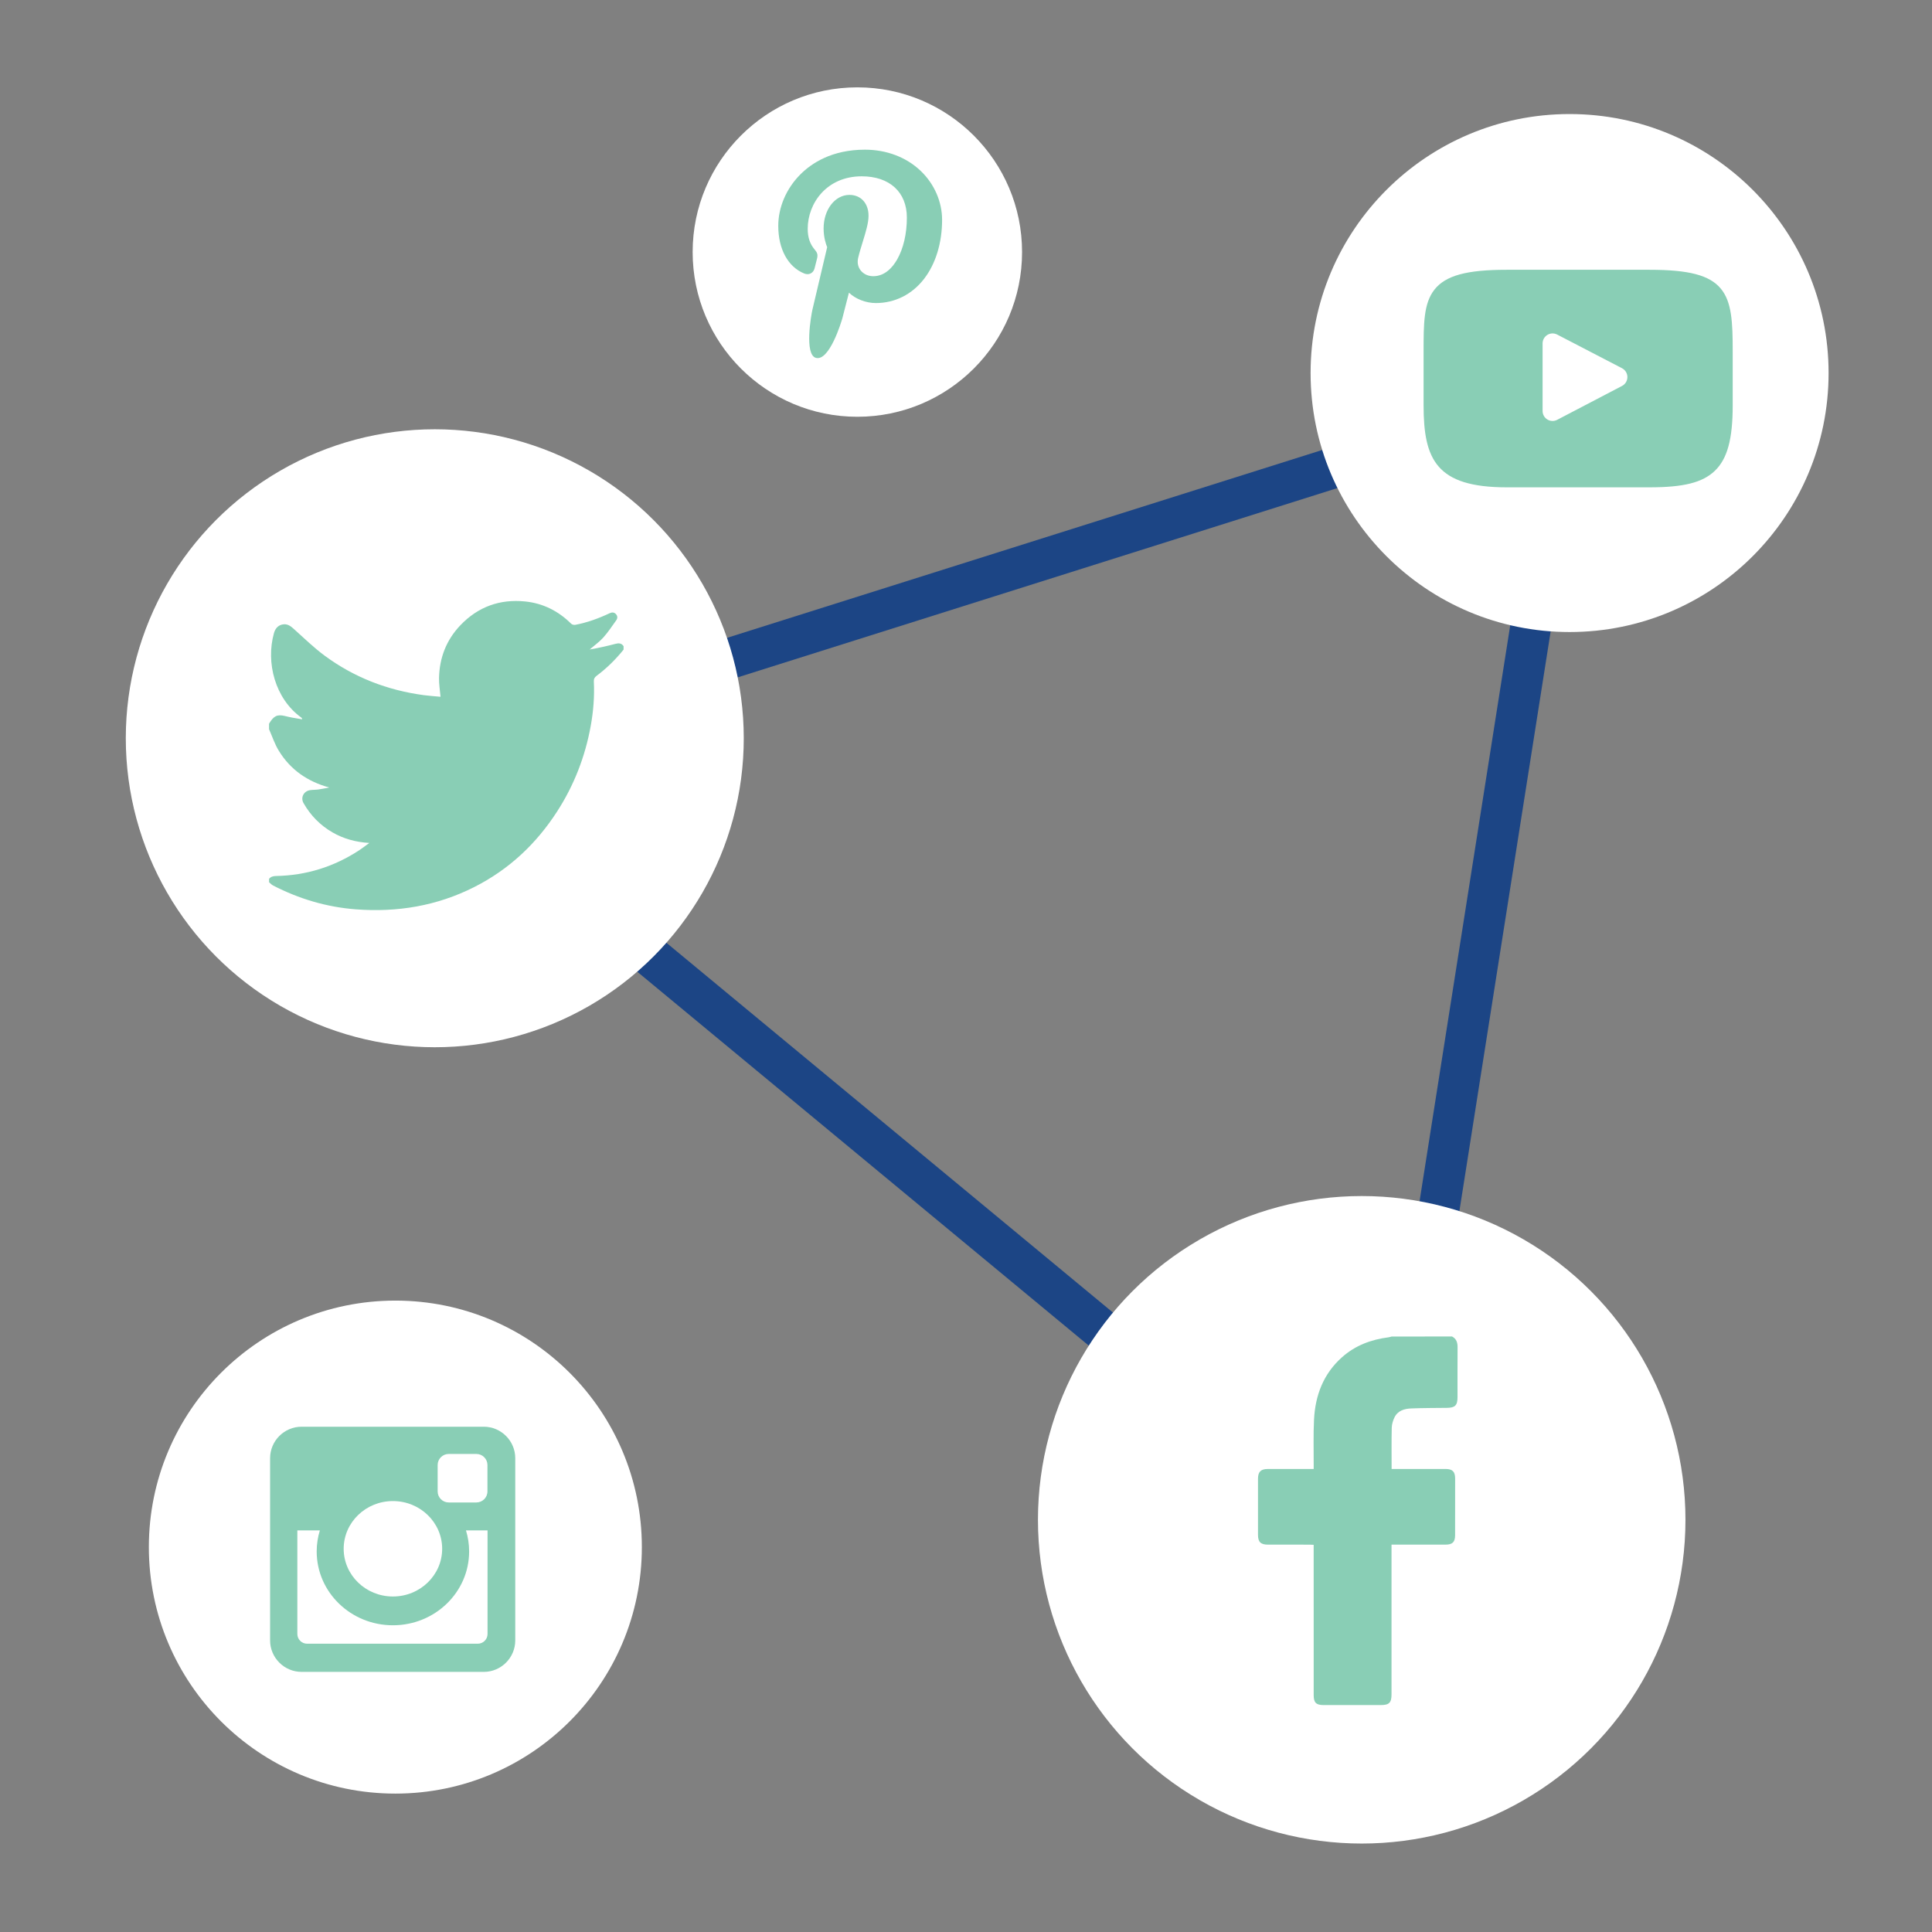 <svg xmlns="http://www.w3.org/2000/svg" xmlns:xlink="http://www.w3.org/1999/xlink" id="Layer_1" x="0px" y="0px" width="141.73px" height="141.73px" viewBox="0 0 141.73 141.73" style="enable-background:new 0 0 141.73 141.73;" xml:space="preserve"><rect x="0" y="0" width="141.73" height="141.73" fill="#808080" stroke="none"/><style type="text/css">	.st0{fill:none;stroke:#1C4585;stroke-width:3;stroke-miterlimit:10;}	.st1{fill:#FFFFFF;}	.st2{fill:#89CEB5;}</style><polygon id="XMLID_236_" class="st0" points="30.228,55.658 114.978,28.908 101.478,114.658 "></polygon><circle id="XMLID_235_" class="st1" cx="115.144" cy="27.366" r="19"></circle><circle id="XMLID_234_" class="st1" cx="99.894" cy="111.491" r="23.75"></circle><circle id="XMLID_233_" class="st1" cx="62.895" cy="18.491" r="12.083"></circle><circle id="XMLID_232_" class="st1" cx="29.003" cy="113.494" r="18.083"></circle><circle id="XMLID_231_" class="st1" cx="31.895" cy="54.158" r="22.667"></circle><g id="XMLID_229_">	<path id="XMLID_230_" class="st2" d="M106.522,98.044c0.317,0.168,0.406,0.442,0.404,0.784  c-0.009,1.223-0.003,2.446-0.004,3.669c-0.001,0.604-0.18,0.777-0.786,0.783  c-0.871,0.009-1.742,0.008-2.612,0.042c-0.506,0.02-0.989,0.161-1.231,0.667  c-0.111,0.232-0.19,0.501-0.196,0.756c-0.022,0.993-0.009,1.987-0.009,3.018c0.1,0,0.193,0,0.286,0  c1.223,0,2.446-0.001,3.669,0c0.508,0,0.704,0.191,0.705,0.7c0.002,1.39,0.002,2.781-0.003,4.171  c-0.002,0.491-0.196,0.677-0.694,0.678c-1.214,0.002-2.429,0.001-3.643,0.001c-0.096,0-0.191,0-0.327,0  c0,0.119,0,0.221,0,0.322c0,3.555,0,7.11-0,10.665c0,0.609-0.174,0.782-0.786,0.782  c-1.399,0-2.798,0-4.197-0c-0.546-0-0.727-0.178-0.727-0.726c-0.001-3.555-0.001-7.11-0.001-10.665  c0-0.113,0-0.226,0-0.364c-0.116-0.005-0.209-0.013-0.302-0.013c-1.021-0.001-2.042,0.001-3.062-0.001  c-0.519-0.001-0.719-0.195-0.72-0.714c-0.003-1.373-0.004-2.745,0-4.118c0.001-0.516,0.208-0.717,0.721-0.717  c1.012-0.001,2.024-0,3.036-0c0.096,0,0.192,0,0.328,0c0-0.109-0-0.202,0-0.295  c0.005-1.109-0.031-2.219,0.025-3.325c0.09-1.784,0.688-3.367,2.058-4.583c0.972-0.863,2.135-1.296,3.411-1.458  c0.075-0.009,0.148-0.037,0.221-0.057C103.564,98.044,105.043,98.044,106.522,98.044z"></path></g><g id="XMLID_199_">	<path id="XMLID_200_" class="st2" d="M19.737,53.496c0-0.136,0-0.271,0-0.406c0.338-0.569,0.594-0.697,1.143-0.57  c0.173,0.04,0.345,0.084,0.519,0.117c0.256,0.048,0.513,0.089,0.77,0.132  c-0.013-0.08-0.035-0.105-0.061-0.124c-1.932-1.389-2.616-4.036-2.011-6.199  c0.108-0.388,0.356-0.618,0.721-0.648c0.293-0.024,0.504,0.133,0.714,0.321c0.75,0.669,1.472,1.38,2.278,1.976  c2.169,1.602,4.617,2.544,7.289,2.902c0.407,0.054,0.818,0.079,1.218,0.117c-0.041-0.478-0.119-0.924-0.11-1.368  c0.029-1.487,0.535-2.798,1.567-3.879c1.293-1.355,2.896-1.933,4.748-1.745c1.311,0.133,2.44,0.7,3.38,1.635  c0.065,0.065,0.208,0.098,0.303,0.08c0.875-0.167,1.707-0.469,2.512-0.849c0.169-0.079,0.33-0.084,0.465,0.06  c0.135,0.145,0.13,0.312,0.019,0.465c-0.306,0.423-0.593,0.866-0.941,1.253  c-0.296,0.329-0.666,0.59-1.003,0.881c0.633-0.109,1.265-0.249,1.89-0.415  c0.249-0.066,0.445-0.053,0.598,0.17c0,0.085,0,0.169,0,0.254c-0.581,0.721-1.236,1.366-1.978,1.921  c-0.152,0.114-0.213,0.228-0.203,0.42c0.053,1.094-0.034,2.181-0.229,3.257c-0.409,2.253-1.222,4.351-2.465,6.276  c-1.537,2.381-3.539,4.258-6.075,5.541c-2.74,1.387-5.654,1.871-8.702,1.636c-2.143-0.165-4.159-0.768-6.064-1.75  c-0.108-0.056-0.194-0.156-0.29-0.235c0-0.085,0-0.169,0-0.254c0.134-0.162,0.307-0.202,0.514-0.206  c2.219-0.041,4.255-0.679,6.11-1.896c0.234-0.154,0.455-0.329,0.729-0.528c-1-0.062-1.879-0.303-2.69-0.769  c-0.908-0.522-1.619-1.245-2.135-2.154c-0.234-0.412,0.016-0.885,0.485-0.951  c0.201-0.028,0.406-0.021,0.607-0.049c0.266-0.038,0.53-0.095,0.795-0.144c-1.59-0.436-2.846-1.3-3.698-2.692  C20.153,54.589,19.972,54.026,19.737,53.496z"></path></g><path id="XMLID_198_" class="st2" d="M67.552,12.547c-1.052-1.01-2.509-1.567-4.101-1.567 c-2.432,0-3.928,0.997-4.755,1.833c-1.019,1.031-1.603,2.399-1.603,3.755c0,1.702,0.712,3.009,1.904,3.495 c0.08,0.033,0.161,0.049,0.24,0.049c0.252,0,0.451-0.165,0.52-0.429c0.04-0.151,0.134-0.525,0.174-0.687 c0.087-0.32,0.017-0.474-0.173-0.697c-0.345-0.408-0.505-0.89-0.505-1.518c0-1.865,1.389-3.847,3.963-3.847 c2.042,0,3.311,1.161,3.311,3.029c0,1.179-0.254,2.271-0.715,3.075c-0.321,0.558-0.884,1.224-1.75,1.224 c-0.374,0-0.71-0.154-0.922-0.422c-0.2-0.253-0.266-0.581-0.186-0.922c0.091-0.385,0.215-0.787,0.335-1.176 c0.219-0.71,0.426-1.38,0.426-1.915c0-0.915-0.562-1.53-1.399-1.53c-1.064,0-1.897,1.08-1.897,2.459 c0,0.676,0.18,1.182,0.261,1.377c-0.134,0.568-0.93,3.943-1.081,4.58c-0.087,0.372-0.614,3.306,0.257,3.54 c0.979,0.263,1.853-2.595,1.942-2.918c0.072-0.263,0.325-1.256,0.479-1.866c0.472,0.455,1.233,0.763,1.973,0.763 c1.395,0,2.65-0.628,3.533-1.768c0.857-1.106,1.328-2.647,1.328-4.339C69.111,14.803,68.543,13.498,67.552,12.547z "></path><path id="XMLID_59_" class="st2" d="M22.123,104.663h13.368c1.27,0,2.308,1.039,2.308,2.309v13.368 c0,1.27-1.038,2.308-2.308,2.308H22.123c-1.27,0-2.309-1.038-2.309-2.308v-13.368 C19.814,105.702,20.853,104.663,22.123,104.663z M32.916,106.661c-0.446,0-0.81,0.365-0.81,0.811v1.937 c0,0.446,0.364,0.81,0.81,0.81h2.033c0.445,0,0.81-0.364,0.81-0.81v-1.937c0-0.446-0.364-0.811-0.81-0.811 L32.916,106.661z M35.767,112.269H34.184c0.15,0.49,0.231,1.007,0.231,1.544c0,2.991-2.504,5.416-5.592,5.416 c-3.087,0-5.591-2.426-5.591-5.416c0-0.537,0.082-1.054,0.232-1.544h-1.651v7.598c0,0.394,0.321,0.714,0.714,0.714 h12.525c0.394,0,0.714-0.32,0.714-0.714V112.269z M28.824,110.117c-1.994,0-3.612,1.567-3.612,3.501 c0,1.932,1.617,3.5,3.612,3.5c1.995,0,3.613-1.568,3.613-3.5C32.437,111.684,30.819,110.117,28.824,110.117z"></path><path id="XMLID_56_" class="st2" d="M126.226,21.161c-0.819-0.973-2.33-1.37-5.216-1.37h-10.477 c-2.952,0-4.489,0.422-5.305,1.458c-0.795,1.01-0.795,2.498-0.795,4.558v3.926c0,3.99,0.943,6.017,6.1,6.017 h10.477c2.503,0,3.89-0.35,4.787-1.209c0.92-0.881,1.313-2.318,1.313-4.808v-3.926 C127.11,23.635,127.048,22.138,126.226,21.161z M118.991,28.312l-4.758,2.486c-0.106,0.056-0.223,0.083-0.339,0.083 c-0.132,0-0.263-0.035-0.379-0.106c-0.219-0.133-0.352-0.37-0.352-0.626v-4.957c0-0.255,0.133-0.492,0.352-0.625 c0.218-0.133,0.49-0.142,0.717-0.024l4.758,2.47c0.242,0.126,0.394,0.376,0.394,0.648 C119.385,27.936,119.233,28.186,118.991,28.312z"></path></svg>